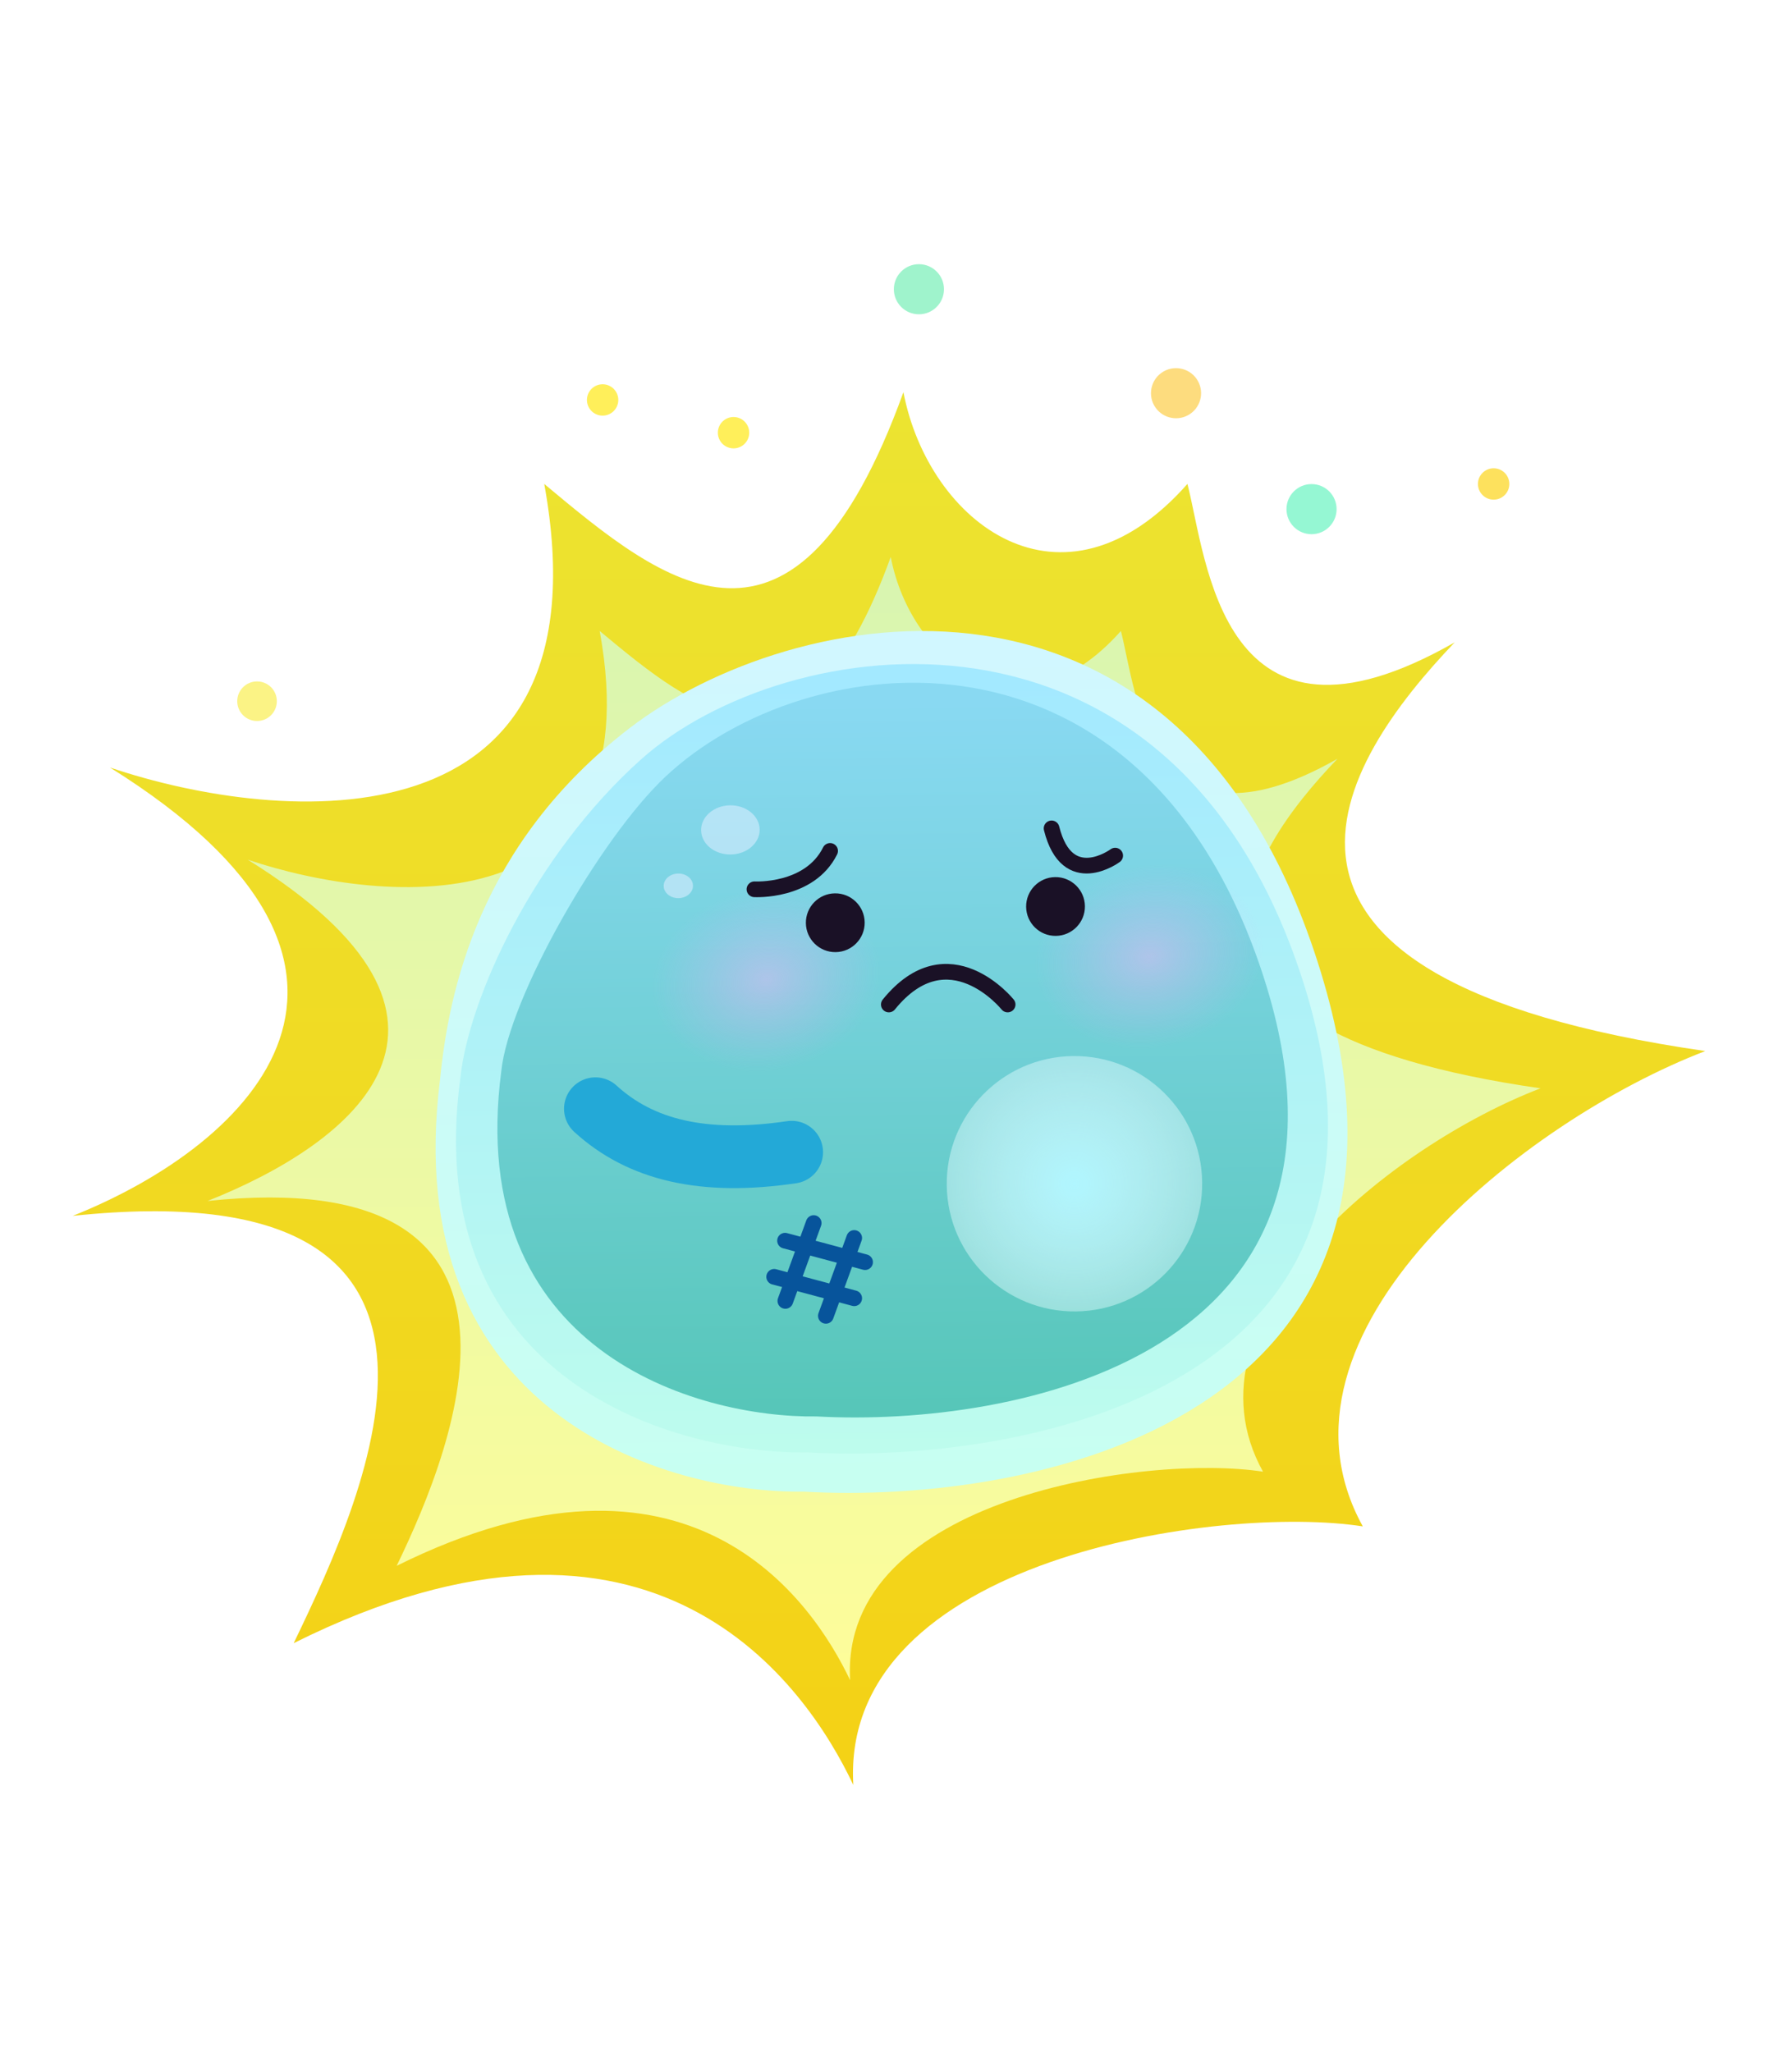 <svg width="62" height="71" viewBox="0 0 62 71" fill="none" xmlns="http://www.w3.org/2000/svg">
<g filter="url(#filter0_f_3536_15847)">
<path d="M41.083 16.745C36.748 21.65 32.124 18.091 31.257 13.57C27.5 23.959 22.972 20.207 18.83 16.745C21.142 29.442 9.775 28.576 3.803 26.556C14.9 33.482 8.779 39.57 2.517 42.071C17.776 40.455 12.761 51.47 10.161 56.856C22.645 50.623 27.885 58.299 29.523 61.762C29.061 53.913 42.239 52.047 47.151 52.816C43.452 46.121 52.739 38.772 59 36.368C41.429 33.828 46.381 26.364 50.33 22.227C42.239 26.845 41.757 19.342 41.083 16.745Z" fill="url(#paint0_linear_3536_15847)"/>
</g>
<g filter="url(#filter1_f_3536_15847)">
<path d="M38.781 21.833C35.268 25.79 31.521 22.919 30.818 19.273C27.774 27.651 24.105 24.626 20.748 21.833C22.622 32.073 13.411 31.375 8.571 29.746C17.564 35.331 12.255 39.539 7.181 41.556C19.546 40.252 15.831 49.837 13.723 54.181C23.84 49.155 28.086 55.345 29.413 58.138C29.039 51.808 39.717 50.303 43.698 50.923C40.701 45.524 48.226 39.598 53.3 37.658C39.062 35.61 43.074 29.591 46.274 26.255C39.717 29.979 39.327 23.928 38.781 21.833Z" fill="url(#paint1_linear_3536_15847)"/>
</g>
<path d="M45.689 33.605C40.923 18.11 27.328 20.923 21.77 25.204C16.557 29.218 15.52 34.34 15.224 37.362C13.768 48.916 23.014 51.677 27.82 51.614C35.762 52.068 50.454 49.101 45.689 33.605Z" fill="url(#paint2_linear_3536_15847)"/>
<path d="M45.059 33.883C40.512 19.808 27.131 21.853 22.192 26.265C18.461 29.597 16.209 34.57 15.925 37.316C14.524 47.814 23.365 50.317 27.96 50.257C35.555 50.664 49.607 47.959 45.059 33.883Z" fill="url(#paint3_linear_3536_15847)"/>
<path d="M43.752 33.909C39.627 20.922 27.902 22.286 23.022 26.875C20.756 29.006 17.601 34.536 17.343 37.069C16.076 46.755 24.09 49.066 28.256 49.011C35.14 49.389 47.876 46.897 43.752 33.909Z" fill="url(#paint4_linear_3536_15847)"/>
<circle cx="4.418" cy="4.418" r="4.418" transform="matrix(-1 0.013 0.013 1 41.535 36.484)" fill="url(#paint5_radial_3536_15847)"/>
<circle cx="4.418" cy="4.418" r="4.418" transform="matrix(-1 0.013 0.013 1 41.535 36.484)" fill="white" fill-opacity="0.2"/>
<path d="M27.39 39.868C24.332 40.319 22.166 39.794 20.6 38.364" stroke="#23A9D7" stroke-width="2.171" stroke-linecap="round"/>
<g opacity="0.6" filter="url(#filter2_f_3536_15847)">
<ellipse cx="1.013" cy="0.851" rx="1.013" ry="0.851" transform="matrix(-1 0.013 0.013 1 26.272 27.852)" fill="#D7ECFF"/>
</g>
<g opacity="0.6" filter="url(#filter3_f_3536_15847)">
<ellipse cx="0.507" cy="0.426" rx="0.507" ry="0.426" transform="matrix(-1 0.013 0.013 1 23.971 30.219)" fill="#D7ECFF"/>
</g>
<ellipse cx="5.039" cy="3.983" rx="5.039" ry="3.983" transform="matrix(0.995 -0.099 0.099 0.995 21.105 30.438)" fill="url(#paint6_radial_3536_15847)"/>
<ellipse cx="5.039" cy="3.983" rx="5.039" ry="3.983" transform="matrix(0.995 -0.099 0.099 0.995 34.353 29.648)" fill="url(#paint7_radial_3536_15847)"/>
<circle cx="1.017" cy="1.017" r="1.017" transform="matrix(-1 0.013 0.013 1 37.523 30.336)" fill="#1A1126"/>
<circle cx="1.017" cy="1.017" r="1.017" transform="matrix(-1 0.013 0.013 1 29.903 30.898)" fill="#1A1126"/>
<path d="M26.103 30.771C26.103 30.771 28.006 30.879 28.72 29.443" stroke="#1A1126" stroke-width="0.543" stroke-miterlimit="10" stroke-linecap="round"/>
<path d="M38.583 29.606C38.583 29.606 36.925 30.836 36.383 28.663" stroke="#1A1126" stroke-width="0.543" stroke-miterlimit="10" stroke-linecap="round"/>
<path d="M34.862 34.757C34.862 34.757 32.816 32.21 30.752 34.757" stroke="#1A1126" stroke-width="0.543" stroke-miterlimit="10" stroke-linecap="round"/>
<circle cx="0.685" cy="0.685" r="0.685" transform="matrix(-1 0 0 1 9.578 23.578)" fill="#FBF385"/>
<circle cx="0.543" cy="0.543" r="0.543" transform="matrix(-0.403 -0.915 -0.915 0.403 26.095 15.25)" fill="#FFEF5A"/>
<circle cx="0.543" cy="0.543" r="0.543" transform="matrix(-0.855 -0.518 -0.518 0.855 21.595 13.656)" fill="#FFEF5A"/>
<circle cx="0.867" cy="0.867" r="0.867" transform="matrix(-0.819 0.574 0.574 0.819 40.901 12.398)" fill="#FDDC7E"/>
<circle cx="0.867" cy="0.867" r="0.867" transform="matrix(-1 0 0 1 46.244 16.75)" fill="#95F7D3"/>
<circle cx="0.543" cy="0.543" r="0.543" transform="matrix(-1 0 0 1 52.22 16.203)" fill="#FDE15D"/>
<circle cx="0.867" cy="0.867" r="0.867" transform="matrix(-1 0 0 1 32.66 9.141)" fill="#9FF3CC"/>
<path d="M29.554 42.836L28.574 45.53" stroke="#07549B" stroke-width="0.543" stroke-linecap="round"/>
<path d="M28.152 42.32L27.172 45.014" stroke="#07549B" stroke-width="0.543" stroke-linecap="round"/>
<path d="M29.93 43.672L27.161 42.93" stroke="#07549B" stroke-width="0.543" stroke-linecap="round"/>
<path d="M29.554 44.922L26.785 44.18" stroke="#07549B" stroke-width="0.543" stroke-linecap="round"/>
<defs>
<filter id="filter0_f_3536_15847" x="0.444" y="11.498" width="60.628" height="52.341" filterUnits="userSpaceOnUse" color-interpolation-filters="sRGB">
<feFlood flood-opacity="0" result="BackgroundImageFix"/>
<feBlend mode="normal" in="SourceGraphic" in2="BackgroundImageFix" result="shape"/>
<feGaussianBlur stdDeviation="1.036" result="effect1_foregroundBlur_3536_15847"/>
</filter>
<filter id="filter1_f_3536_15847" x="5.108" y="17.201" width="50.264" height="43.013" filterUnits="userSpaceOnUse" color-interpolation-filters="sRGB">
<feFlood flood-opacity="0" result="BackgroundImageFix"/>
<feBlend mode="normal" in="SourceGraphic" in2="BackgroundImageFix" result="shape"/>
<feGaussianBlur stdDeviation="1.036" result="effect1_foregroundBlur_3536_15847"/>
</filter>
<filter id="filter2_f_3536_15847" x="24.13" y="27.741" width="2.279" height="1.956" filterUnits="userSpaceOnUse" color-interpolation-filters="sRGB">
<feFlood flood-opacity="0" result="BackgroundImageFix"/>
<feBlend mode="normal" in="SourceGraphic" in2="BackgroundImageFix" result="shape"/>
<feGaussianBlur stdDeviation="0.063" result="effect1_foregroundBlur_3536_15847"/>
</filter>
<filter id="filter3_f_3536_15847" x="22.837" y="30.1" width="1.266" height="1.104" filterUnits="userSpaceOnUse" color-interpolation-filters="sRGB">
<feFlood flood-opacity="0" result="BackgroundImageFix"/>
<feBlend mode="normal" in="SourceGraphic" in2="BackgroundImageFix" result="shape"/>
<feGaussianBlur stdDeviation="0.063" result="effect1_foregroundBlur_3536_15847"/>
</filter>
<linearGradient id="paint0_linear_3536_15847" x1="28.947" y1="13.654" x2="28.947" y2="62.168" gradientUnits="userSpaceOnUse">
<stop stop-color="#ECE431"/>
<stop offset="1" stop-color="#F4D115"/>
</linearGradient>
<linearGradient id="paint1_linear_3536_15847" x1="28.213" y1="18.644" x2="28.213" y2="59.778" gradientUnits="userSpaceOnUse">
<stop stop-color="#D7F5B1"/>
<stop offset="1" stop-color="#FFFD99"/>
</linearGradient>
<linearGradient id="paint2_linear_3536_15847" x1="30.615" y1="22.116" x2="31.006" y2="51.637" gradientUnits="userSpaceOnUse">
<stop stop-color="#D1F7FF"/>
<stop offset="1" stop-color="#C7FFF1"/>
</linearGradient>
<linearGradient id="paint3_linear_3536_15847" x1="30.652" y1="23.455" x2="31.007" y2="50.276" gradientUnits="userSpaceOnUse">
<stop stop-color="#A3E9FF"/>
<stop offset="1" stop-color="#BDFCED"/>
</linearGradient>
<linearGradient id="paint4_linear_3536_15847" x1="30.69" y1="24.284" x2="31.018" y2="49.03" gradientUnits="userSpaceOnUse">
<stop stop-color="#89D9F2"/>
<stop offset="1" stop-color="#56C6B8"/>
</linearGradient>
<radialGradient id="paint5_radial_3536_15847" cx="0" cy="0" r="1" gradientUnits="userSpaceOnUse" gradientTransform="translate(4.418 4.418) rotate(88.863) scale(6.477)">
<stop stop-color="#9CF4FF"/>
<stop offset="1" stop-color="#E3FCFF" stop-opacity="0"/>
</radialGradient>
<radialGradient id="paint6_radial_3536_15847" cx="0" cy="0" r="1" gradientUnits="userSpaceOnUse" gradientTransform="translate(5.039 3.983) rotate(85.179) scale(3.156 3.982)">
<stop stop-color="#FFB1FC" stop-opacity="0.41"/>
<stop offset="1" stop-color="#E4ABF8" stop-opacity="0"/>
</radialGradient>
<radialGradient id="paint7_radial_3536_15847" cx="0" cy="0" r="1" gradientUnits="userSpaceOnUse" gradientTransform="translate(5.039 3.983) rotate(85.179) scale(3.156 3.982)">
<stop stop-color="#FFB1FC" stop-opacity="0.41"/>
<stop offset="1" stop-color="#E4ABF8" stop-opacity="0"/>
</radialGradient>
</defs>
</svg>
